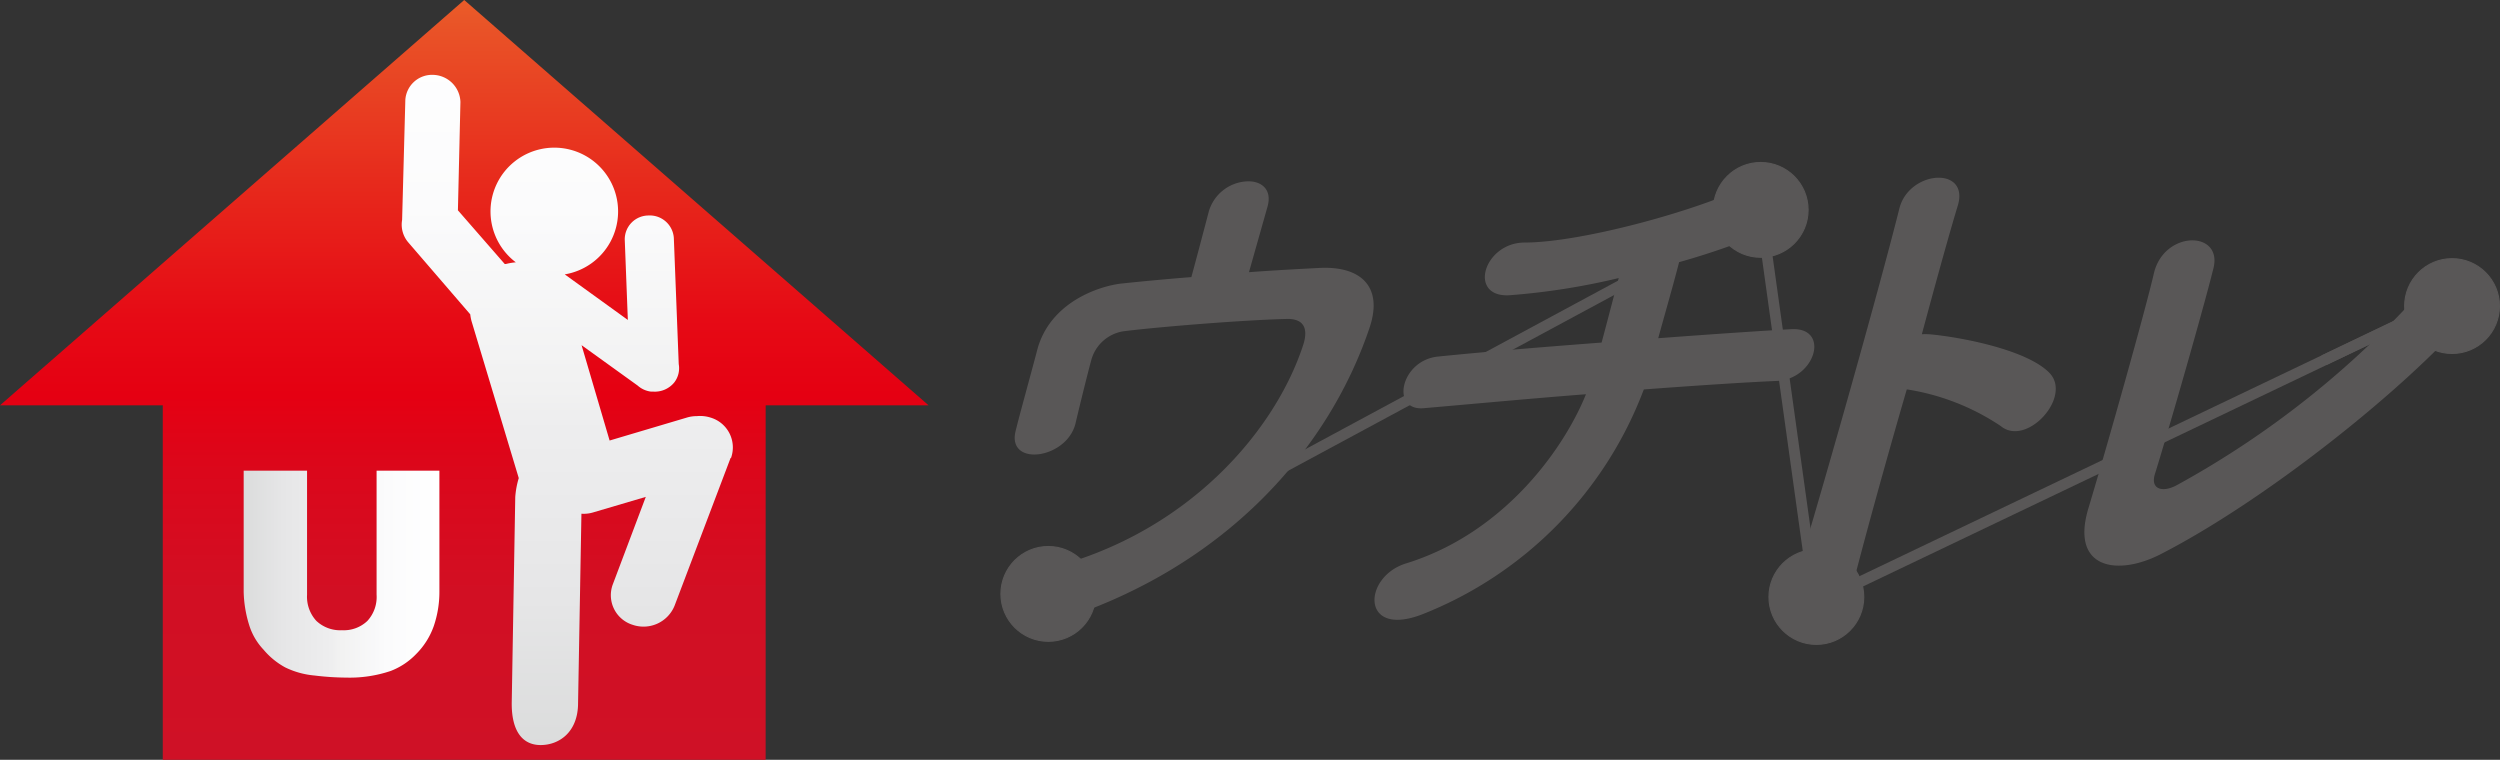 <svg xmlns="http://www.w3.org/2000/svg" xmlns:xlink="http://www.w3.org/1999/xlink" viewBox="0 0 178.31 54.19"><rect x="0" y="0" width="178.31" height="54.19" fill="#333333" stroke="none"/><defs><style>.cls-1{fill:url(#名称未設定グラデーション_184);}.cls-2{fill:url(#名称未設定グラデーション_2);}.cls-3{fill:url(#名称未設定グラデーション_184-2);}.cls-4,.cls-5,.cls-6,.cls-7{fill:#595757;stroke:#595757;stroke-miterlimit:10;}.cls-4{stroke-width:0.77px;}.cls-5{stroke-width:0.12px;}.cls-6{stroke-width:0.11px;}.cls-7{stroke-width:0.08px;}</style><linearGradient id="名称未設定グラデーション_184" x1="33.11" y1="53.27" x2="33.11" y2="0.48" gradientUnits="userSpaceOnUse"><stop offset="0" stop-color="#dbdcdc"/><stop offset="0.2" stop-color="#e6e6e7"/><stop offset="0.45" stop-color="#eeeeef"/><stop offset="0.48" stop-color="#f1f1f1"/><stop offset="0.73" stop-color="#fbfbfc"/><stop offset="1" stop-color="#fff"/></linearGradient><linearGradient id="名称未設定グラデーション_2" x1="33.11" y1="54.19" x2="33.11" gradientUnits="userSpaceOnUse"><stop offset="0" stop-color="#cf1126"/><stop offset="0.22" stop-color="#d20f23"/><stop offset="0.38" stop-color="#db071b"/><stop offset="0.48" stop-color="#e50012"/><stop offset="0.58" stop-color="#e60a15"/><stop offset="0.74" stop-color="#e7261b"/><stop offset="0.96" stop-color="#e95227"/><stop offset="1" stop-color="#ea5c29"/></linearGradient><linearGradient id="名称未設定グラデーション_184-2" x1="17.42" y1="40.95" x2="31.34" y2="40.95" xlink:href="#名称未設定グラデーション_184"/></defs><g id="レイヤー_2" data-name="レイヤー 2"><g id="レイヤー_1-2" data-name="レイヤー 1"><polygon class="cls-1" points="65.64 28.65 33.11 0.48 0.59 28.65 11.99 28.65 11.99 53.27 54.23 53.27 54.23 28.65 65.64 28.65"/><path class="cls-2" d="M33.11,0,0,28.91H11.61V54.19h43V28.91H66.23Zm19,32.66-4,10.55a2.39,2.39,0,0,1-3,1.35h0a2.21,2.21,0,0,1-1.41-2.86l2.36-6.26-3.73,1.1a2.31,2.31,0,0,1-.86.1l-.24,13.5c0,2.1-1.37,3-2.67,3s-2.1-1-2.06-3.09l.25-14.6A6.14,6.14,0,0,1,37,34.1L33.66,23a3,3,0,0,1-.12-.58l-4.41-5.12a1.94,1.94,0,0,1-.45-1.61l.23-8.56a1.91,1.91,0,0,1,2-1.79,2,2,0,0,1,1.93,1.93L32.66,15,36,18.83l.08,0a4.21,4.21,0,0,1,.71-.12,4.55,4.55,0,1,1,3.49.86l4.5,3.25-.22-5.72a1.7,1.7,0,0,1,1.68-1.73,1.72,1.72,0,0,1,1.82,1.6l.35,9a1.66,1.66,0,0,1-.32,1.31,1.79,1.79,0,0,1-1.52.65h-.15a1.74,1.74,0,0,1-.94-.43l-4-2.88,2,6.8L49,29.78a2.42,2.42,0,0,1,.7-.1,2.47,2.47,0,0,1,1,.11h0A2.22,2.22,0,0,1,52.14,32.66Z"/><path class="cls-3" d="M26.86,33.57h4.48v8.65a7.55,7.55,0,0,1-.4,2.43,5.31,5.31,0,0,1-1.26,2,5,5,0,0,1-1.8,1.2,9.13,9.13,0,0,1-3.14.48,19.66,19.66,0,0,1-2.31-.15,5.94,5.94,0,0,1-2.09-.58,5.34,5.34,0,0,1-1.54-1.26,4.46,4.46,0,0,1-1-1.67,8.56,8.56,0,0,1-.42-2.45V33.57H21.9v8.85a2.55,2.55,0,0,0,.66,1.86,2.48,2.48,0,0,0,1.83.67,2.44,2.44,0,0,0,1.81-.66,2.52,2.52,0,0,0,.66-1.87Z"/><line class="cls-4" x1="129.28" y1="43.12" x2="174.7" y2="21.42"/><line class="cls-4" x1="125.58" y1="14.97" x2="74.77" y2="42.36"/><path class="cls-5" d="M89,19.48c1.85-.14,3.6-.23,5.12-.31,2.8-.14,4.47,1.21,3.53,4.11-2.82,8.47-10.09,17.2-22.64,21.06-3,.93-3.06-3,0-3.8C84.82,38,91,30.76,93,24.64c.42-1.27,0-2-1.27-1.95-3.18.08-9.27.58-11.62.88a2.89,2.89,0,0,0-2.34,2.12c-.26.95-.85,3.35-1.13,4.54-.64,2.45-4.78,3-4.14.51.28-1.15,1-3.72,1.52-5.7.88-3.48,4.49-4.6,6-4.76s3.24-.32,5-.46c.42-1.54,1-3.75,1.26-4.74A2.93,2.93,0,0,1,88.86,13c1-.08,1.83.48,1.49,1.71Z"/><path class="cls-5" d="M101.42,43.76c-4.34,1.68-4.13-2.6-1.11-3.52,7.14-2.21,11.4-8.39,12.9-12.19-4.23.33-8.49.73-11.62,1-2.37.26-1.62-3.32,1-3.56,2.92-.3,7.29-.67,11.69-1,.45-1.66.9-3.44,1.26-4.74A49.31,49.31,0,0,1,107.64,21c-2.88.15-1.73-3.62,1.08-3.64,3.92,0,11.52-2.08,15.1-3.67,3.77-1.68,3.4,2.34,1,3.25a53.62,53.62,0,0,1-5.11,1.71c-.39,1.54-1,3.64-1.52,5.54,4.12-.31,7.72-.55,9.55-.65,2.74-.17,1.68,3.44-1,3.57-2.14.09-5.66.32-9.54.61A27.69,27.69,0,0,1,101.42,43.76Z"/><path class="cls-6" d="M132,42.07c-.8,3.2-5.3,3.66-4.28.48,2-6.43,6.39-22,7.8-27.65.66-2.68,4.88-3,4.07-.27C139,16.57,138.05,20,137,23.9a4.63,4.63,0,0,1,.65,0c2.1.19,6.86,1.07,8.48,2.73s-1.62,5.2-3.4,3.71a16.67,16.67,0,0,0-6.77-2.63C134.37,33.17,132.81,38.87,132,42.07Z"/><path class="cls-6" d="M154,39.52c-3,1.5-6.26,1-5-3.23,1.36-4.52,4.07-14.14,4.68-16.79.71-3,4.79-3,4.14-.39-.69,2.81-3.24,11.68-4.18,14.7-.34,1.11.57,1.43,1.65.84A66,66,0,0,0,173,20.51c2.37-2.78,5.22-.55,3,2C171.49,27.72,161.51,35.69,154,39.52Z"/><circle class="cls-7" cx="74.77" cy="42.36" r="3.38"/><line class="cls-4" x1="165.74" y1="25.7" x2="174.48" y2="21.52"/><line class="cls-4" x1="125.58" y1="14.97" x2="129.47" y2="42.89"/><circle class="cls-7" cx="129.55" cy="42.58" r="3.38"/><circle class="cls-7" cx="125.58" cy="14.97" r="3.38"/><circle class="cls-7" cx="174.89" cy="21.83" r="3.38"/></g></g></svg>